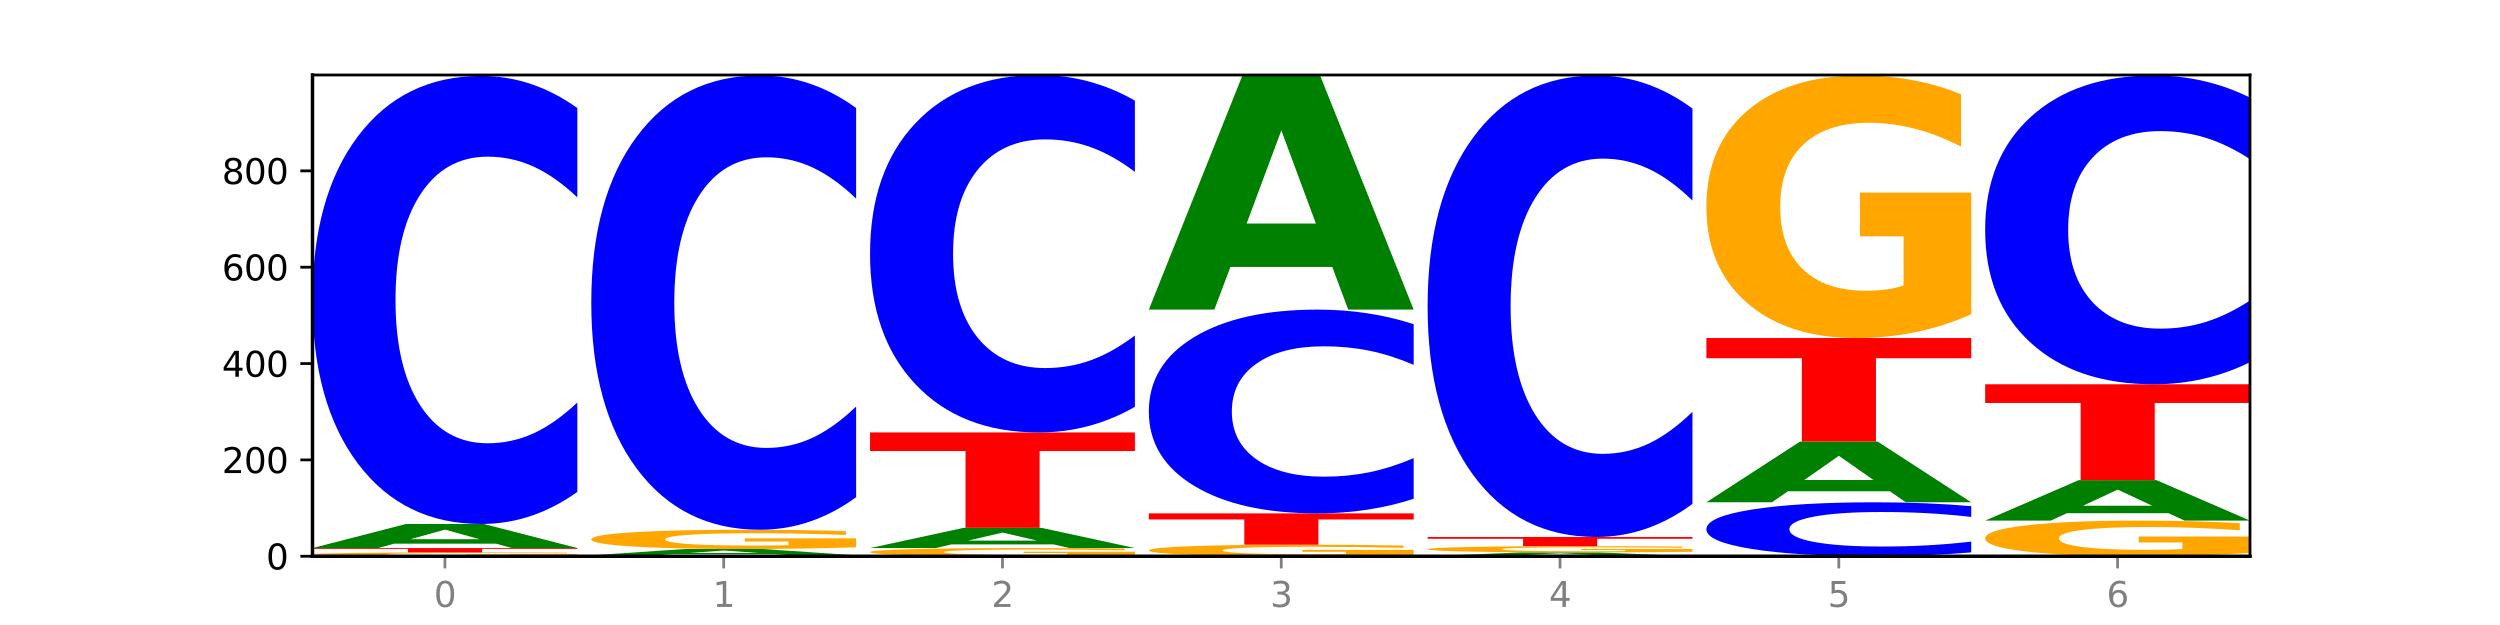 <?xml version="1.0" encoding="utf-8" standalone="no"?>
<!DOCTYPE svg PUBLIC "-//W3C//DTD SVG 1.1//EN"
  "http://www.w3.org/Graphics/SVG/1.1/DTD/svg11.dtd">
<svg xmlns:xlink="http://www.w3.org/1999/xlink" width="720pt" height="180pt" viewBox="0 0 720 180" xmlns="http://www.w3.org/2000/svg" version="1.1">
 <defs>
  <style type="text/css">*{stroke-linejoin: round; stroke-linecap: butt}</style>
 </defs>
 <g id="figure_1">
  <g id="patch_1">
   <path d="M 0 180 
L 720 180 
L 720 0 
L 0 0 
z
" style="fill: #ffffff"/>
  </g>
  <g id="axes_1">
   <g id="patch_2">
    <path d="M 90 160.2 
L 648 160.2 
L 648 21.6 
L 90 21.6 
z
" style="fill: #ffffff"/>
   </g>
   <g id="line2d_1">
    <path d="M 90 160.2 
L 648 160.2 
" clip-path="url(#p7dabc2ab7a)" style="fill: none; stroke: #000000; stroke-width: 0.5; stroke-linecap: square"/>
   </g>
   <g id="patch_3">
    <path d="M 166.273 160.1 
Q 158.581 160.15 150.308 160.175 
Q 142.034 160.2 133.214 160.2 
Q 113.282 160.2 101.641 160.051 
Q 90 159.901 90 159.645 
Q 90 159.387 101.846 159.238 
Q 113.709 159.09 134.342 159.09 
Q 142.291 159.09 149.573 159.11 
Q 156.872 159.13 163.333 159.17 
L 163.333 159.391 
Q 156.667 159.34 150.068 159.315 
Q 143.47 159.29 136.838 159.29 
Q 124.564 159.29 117.914 159.382 
Q 111.265 159.474 111.265 159.645 
Q 111.265 159.815 117.675 159.908 
Q 124.085 160 135.88 160 
Q 139.094 160 141.846 159.995 
Q 144.598 159.989 146.786 159.978 
L 146.786 159.77 
L 134.222 159.77 
L 134.222 159.585 
L 166.273 159.585 
L 166.273 160.1 
z
" clip-path="url(#p7dabc2ab7a)" style="fill: #ffa600"/>
   </g>
   <g id="patch_4">
    <path d="M 90 157.841 
L 166.273 157.841 
L 166.273 158.085 
L 138.833 158.085 
L 138.833 159.09 
L 117.494 159.09 
L 117.494 158.085 
L 90 158.085 
L 90 157.841 
z
" clip-path="url(#p7dabc2ab7a)" style="fill: #ff0000"/>
   </g>
   <g id="patch_5">
    <path d="M 142.835 156.578 
L 113.501 156.578 
L 108.87 157.841 
L 90 157.841 
L 116.948 150.905 
L 139.326 150.905 
L 166.273 157.841 
L 147.419 157.841 
L 142.835 156.578 
z
M 118.18 155.29 
L 138.109 155.29 
L 128.16 152.531 
L 118.18 155.29 
z
" clip-path="url(#p7dabc2ab7a)" style="fill: #008000"/>
   </g>
   <g id="patch_6">
    <path d="M 166.273 141.656 
Q 159.893 146.24 152.994 148.559 
Q 146.095 150.905 138.581 150.905 
Q 116.174 150.905 103.087 133.527 
Q 90 116.149 90 86.431 
Q 90 56.606 103.087 39.255 
Q 116.174 21.877 138.581 21.877 
Q 146.095 21.877 152.994 24.223 
Q 159.893 26.542 166.273 31.126 
L 166.273 56.846 
Q 159.836 50.769 153.59 47.944 
Q 147.344 45.119 140.445 45.119 
Q 128.069 45.119 120.978 56.127 
Q 113.906 67.108 113.906 86.431 
Q 113.906 105.674 120.978 116.682 
Q 128.069 127.663 140.445 127.663 
Q 147.344 127.663 153.59 124.838 
Q 159.836 121.986 166.273 115.909 
L 166.273 141.656 
z
" clip-path="url(#p7dabc2ab7a)" style="fill: #0000ff"/>
   </g>
   <g id="patch_7">
    <path d="M 170.288 159.923 
L 246.561 159.923 
L 246.561 159.977 
L 219.12 159.977 
L 219.12 160.2 
L 197.782 160.2 
L 197.782 159.977 
L 170.288 159.977 
L 170.288 159.923 
z
" clip-path="url(#p7dabc2ab7a)" style="fill: #ff0000"/>
   </g>
   <g id="patch_8">
    <path d="M 223.122 159.594 
L 193.789 159.594 
L 189.157 159.923 
L 170.288 159.923 
L 197.235 158.119 
L 219.614 158.119 
L 246.561 159.923 
L 227.707 159.923 
L 223.122 159.594 
z
M 198.467 159.259 
L 218.397 159.259 
L 208.448 158.542 
L 198.467 159.259 
z
" clip-path="url(#p7dabc2ab7a)" style="fill: #008000"/>
   </g>
   <g id="patch_9">
    <path d="M 246.561 157.617 
Q 238.869 157.868 230.595 157.994 
Q 222.322 158.119 213.501 158.119 
Q 193.57 158.119 181.929 157.371 
Q 170.288 156.624 170.288 155.346 
Q 170.288 154.053 182.134 153.311 
Q 193.997 152.569 214.63 152.569 
Q 222.578 152.569 229.86 152.67 
Q 237.159 152.77 243.621 152.967 
L 243.621 154.073 
Q 236.954 153.82 230.356 153.695 
Q 223.758 153.569 217.125 153.569 
Q 204.852 153.569 198.202 154.03 
Q 191.553 154.49 191.553 155.346 
Q 191.553 156.194 197.963 156.657 
Q 204.373 157.119 216.168 157.119 
Q 219.382 157.119 222.134 157.093 
Q 224.886 157.065 227.074 157.008 
L 227.074 155.969 
L 214.51 155.969 
L 214.51 155.044 
L 246.561 155.044 
L 246.561 157.617 
z
" clip-path="url(#p7dabc2ab7a)" style="fill: #ffa600"/>
   </g>
   <g id="patch_10">
    <path d="M 246.561 143.192 
Q 240.181 147.84 233.282 150.191 
Q 226.383 152.569 218.869 152.569 
Q 196.462 152.569 183.375 134.949 
Q 170.288 117.328 170.288 87.195 
Q 170.288 56.953 183.375 39.359 
Q 196.462 21.739 218.869 21.739 
Q 226.383 21.739 233.282 24.117 
Q 240.181 26.468 246.561 31.117 
L 246.561 57.196 
Q 240.123 51.034 233.878 48.17 
Q 227.632 45.305 220.733 45.305 
Q 208.357 45.305 201.266 56.467 
Q 194.194 67.601 194.194 87.195 
Q 194.194 106.707 201.266 117.869 
Q 208.357 129.003 220.733 129.003 
Q 227.632 129.003 233.878 126.138 
Q 240.123 123.247 246.561 117.085 
L 246.561 143.192 
z
" clip-path="url(#p7dabc2ab7a)" style="fill: #0000ff"/>
   </g>
   <g id="patch_11">
    <path d="M 326.849 159.987 
Q 319.157 160.093 310.883 160.147 
Q 302.61 160.2 293.789 160.2 
Q 273.858 160.2 262.217 159.882 
Q 250.576 159.565 250.576 159.021 
Q 250.576 158.472 262.422 158.157 
Q 274.285 157.841 294.917 157.841 
Q 302.866 157.841 310.148 157.884 
Q 317.447 157.927 323.909 158.011 
L 323.909 158.481 
Q 317.242 158.373 310.644 158.32 
Q 304.046 158.266 297.413 158.266 
Q 285.14 158.266 278.49 158.462 
Q 271.84 158.658 271.84 159.021 
Q 271.84 159.382 278.251 159.579 
Q 284.661 159.775 296.456 159.775 
Q 299.669 159.775 302.422 159.764 
Q 305.174 159.752 307.362 159.728 
L 307.362 159.286 
L 294.798 159.286 
L 294.798 158.893 
L 326.849 158.893 
L 326.849 159.987 
z
" clip-path="url(#p7dabc2ab7a)" style="fill: #ffa600"/>
   </g>
   <g id="patch_12">
    <path d="M 303.41 156.78 
L 274.077 156.78 
L 269.445 157.841 
L 250.576 157.841 
L 277.523 152.014 
L 299.901 152.014 
L 326.849 157.841 
L 307.995 157.841 
L 303.41 156.78 
z
M 278.755 155.698 
L 298.685 155.698 
L 288.736 153.381 
L 278.755 155.698 
z
" clip-path="url(#p7dabc2ab7a)" style="fill: #008000"/>
   </g>
   <g id="patch_13">
    <path d="M 250.576 124.544 
L 326.849 124.544 
L 326.849 129.902 
L 299.408 129.902 
L 299.408 152.014 
L 278.069 152.014 
L 278.069 129.902 
L 250.576 129.902 
L 250.576 124.544 
z
" clip-path="url(#p7dabc2ab7a)" style="fill: #ff0000"/>
   </g>
   <g id="patch_14">
    <path d="M 326.849 117.165 
Q 320.469 120.823 313.57 122.673 
Q 306.671 124.544 299.157 124.544 
Q 276.749 124.544 263.663 110.679 
Q 250.576 96.815 250.576 73.104 
Q 250.576 49.308 263.663 35.465 
Q 276.749 21.6 299.157 21.6 
Q 306.671 21.6 313.57 23.471 
Q 320.469 25.321 326.849 28.979 
L 326.849 49.5 
Q 320.411 44.651 314.166 42.397 
Q 307.92 40.143 301.021 40.143 
Q 288.645 40.143 281.554 48.926 
Q 274.482 57.687 274.482 73.104 
Q 274.482 88.457 281.554 97.24 
Q 288.645 106.001 301.021 106.001 
Q 307.92 106.001 314.166 103.747 
Q 320.411 101.472 326.849 96.623 
L 326.849 117.165 
z
" clip-path="url(#p7dabc2ab7a)" style="fill: #0000ff"/>
   </g>
   <g id="patch_15">
    <path d="M 407.137 159.899 
Q 399.444 160.049 391.171 160.125 
Q 382.897 160.2 374.077 160.2 
Q 354.145 160.2 342.504 159.752 
Q 330.863 159.303 330.863 158.536 
Q 330.863 157.76 342.709 157.315 
Q 354.573 156.87 375.205 156.87 
Q 383.154 156.87 390.436 156.931 
Q 397.735 156.991 404.197 157.109 
L 404.197 157.773 
Q 397.53 157.621 390.932 157.546 
Q 384.333 157.47 377.701 157.47 
Q 365.427 157.47 358.778 157.747 
Q 352.128 158.022 352.128 158.536 
Q 352.128 159.045 358.538 159.323 
Q 364.949 159.6 376.744 159.6 
Q 379.957 159.6 382.709 159.584 
Q 385.462 159.568 387.65 159.534 
L 387.65 158.91 
L 375.085 158.91 
L 375.085 158.355 
L 407.137 158.355 
L 407.137 159.899 
z
" clip-path="url(#p7dabc2ab7a)" style="fill: #ffa600"/>
   </g>
   <g id="patch_16">
    <path d="M 330.863 147.852 
L 407.137 147.852 
L 407.137 149.611 
L 379.696 149.611 
L 379.696 156.87 
L 358.357 156.87 
L 358.357 149.611 
L 330.863 149.611 
L 330.863 147.852 
z
" clip-path="url(#p7dabc2ab7a)" style="fill: #ff0000"/>
   </g>
   <g id="patch_17">
    <path d="M 407.137 143.646 
Q 400.757 145.731 393.858 146.785 
Q 386.959 147.852 379.445 147.852 
Q 357.037 147.852 343.95 139.948 
Q 330.863 132.044 330.863 118.527 
Q 330.863 104.962 343.95 97.07 
Q 357.037 89.166 379.445 89.166 
Q 386.959 89.166 393.858 90.233 
Q 400.757 91.287 407.137 93.372 
L 407.137 105.071 
Q 400.699 102.307 394.453 101.022 
Q 388.208 99.737 381.309 99.737 
Q 368.933 99.737 361.842 104.744 
Q 354.77 109.738 354.77 118.527 
Q 354.77 127.28 361.842 132.287 
Q 368.933 137.281 381.309 137.281 
Q 388.208 137.281 394.453 135.996 
Q 400.699 134.699 407.137 131.935 
L 407.137 143.646 
z
" clip-path="url(#p7dabc2ab7a)" style="fill: #0000ff"/>
   </g>
   <g id="patch_18">
    <path d="M 383.698 76.883 
L 354.364 76.883 
L 349.733 89.166 
L 330.863 89.166 
L 357.811 21.739 
L 380.189 21.739 
L 407.137 89.166 
L 388.283 89.166 
L 383.698 76.883 
z
M 359.043 64.368 
L 378.973 64.368 
L 369.023 37.548 
L 359.043 64.368 
z
" clip-path="url(#p7dabc2ab7a)" style="fill: #008000"/>
   </g>
   <g id="patch_19">
    <path d="M 463.986 159.998 
L 434.652 159.998 
L 430.021 160.2 
L 411.151 160.2 
L 438.099 159.09 
L 460.477 159.09 
L 487.424 160.2 
L 468.571 160.2 
L 463.986 159.998 
z
M 439.331 159.792 
L 459.261 159.792 
L 449.311 159.35 
L 439.331 159.792 
z
" clip-path="url(#p7dabc2ab7a)" style="fill: #008000"/>
   </g>
   <g id="patch_20">
    <path d="M 487.424 158.927 
Q 479.732 159.008 471.459 159.049 
Q 463.185 159.09 454.365 159.09 
Q 434.433 159.09 422.792 158.847 
Q 411.151 158.604 411.151 158.189 
Q 411.151 157.769 422.997 157.528 
Q 434.86 157.286 455.493 157.286 
Q 463.442 157.286 470.724 157.319 
Q 478.023 157.352 484.484 157.416 
L 484.484 157.775 
Q 477.818 157.693 471.219 157.652 
Q 464.621 157.611 457.989 157.611 
Q 445.715 157.611 439.066 157.761 
Q 432.416 157.911 432.416 158.189 
Q 432.416 158.465 438.826 158.615 
Q 445.236 158.765 457.031 158.765 
Q 460.245 158.765 462.997 158.757 
Q 465.749 158.748 467.937 158.729 
L 467.937 158.392 
L 455.373 158.392 
L 455.373 158.091 
L 487.424 158.091 
L 487.424 158.927 
z
" clip-path="url(#p7dabc2ab7a)" style="fill: #ffa600"/>
   </g>
   <g id="patch_21">
    <path d="M 411.151 154.65 
L 487.424 154.65 
L 487.424 155.165 
L 459.984 155.165 
L 459.984 157.286 
L 438.645 157.286 
L 438.645 155.165 
L 411.151 155.165 
L 411.151 154.65 
z
" clip-path="url(#p7dabc2ab7a)" style="fill: #ff0000"/>
   </g>
   <g id="patch_22">
    <path d="M 487.424 145.123 
Q 481.044 149.846 474.145 152.234 
Q 467.246 154.65 459.732 154.65 
Q 437.325 154.65 424.238 136.75 
Q 411.151 118.849 411.151 88.236 
Q 411.151 57.513 424.238 39.64 
Q 437.325 21.739 459.732 21.739 
Q 467.246 21.739 474.145 24.155 
Q 481.044 26.543 487.424 31.266 
L 487.424 57.76 
Q 480.987 51.5 474.741 48.59 
Q 468.495 45.68 461.596 45.68 
Q 449.221 45.68 442.129 57.019 
Q 435.057 68.331 435.057 88.236 
Q 435.057 108.059 442.129 119.398 
Q 449.221 130.709 461.596 130.709 
Q 468.495 130.709 474.741 127.799 
Q 480.987 124.861 487.424 118.601 
L 487.424 145.123 
z
" clip-path="url(#p7dabc2ab7a)" style="fill: #0000ff"/>
   </g>
   <g id="patch_23">
    <path d="M 567.712 159.086 
Q 561.332 159.638 554.433 159.918 
Q 547.534 160.2 540.02 160.2 
Q 517.613 160.2 504.526 158.107 
Q 491.439 156.014 491.439 152.435 
Q 491.439 148.844 504.526 146.754 
Q 517.613 144.661 540.02 144.661 
Q 547.534 144.661 554.433 144.944 
Q 561.332 145.223 567.712 145.775 
L 567.712 148.873 
Q 561.274 148.141 555.029 147.8 
Q 548.783 147.46 541.884 147.46 
Q 529.508 147.46 522.417 148.786 
Q 515.345 150.108 515.345 152.435 
Q 515.345 154.753 522.417 156.079 
Q 529.508 157.401 541.884 157.401 
Q 548.783 157.401 555.029 157.061 
Q 561.274 156.717 567.712 155.986 
L 567.712 159.086 
z
" clip-path="url(#p7dabc2ab7a)" style="fill: #0000ff"/>
   </g>
   <g id="patch_24">
    <path d="M 544.273 141.477 
L 514.94 141.477 
L 510.308 144.661 
L 491.439 144.661 
L 518.386 127.18 
L 540.765 127.18 
L 567.712 144.661 
L 548.858 144.661 
L 544.273 141.477 
z
M 519.618 138.232 
L 539.548 138.232 
L 529.599 131.279 
L 519.618 138.232 
z
" clip-path="url(#p7dabc2ab7a)" style="fill: #008000"/>
   </g>
   <g id="patch_25">
    <path d="M 491.439 97.351 
L 567.712 97.351 
L 567.712 103.169 
L 540.272 103.169 
L 540.272 127.18 
L 518.933 127.18 
L 518.933 103.169 
L 491.439 103.169 
L 491.439 97.351 
z
" clip-path="url(#p7dabc2ab7a)" style="fill: #ff0000"/>
   </g>
   <g id="patch_26">
    <path d="M 567.712 90.51 
Q 560.02 93.931 551.746 95.649 
Q 543.473 97.351 534.652 97.351 
Q 514.721 97.351 503.08 87.168 
Q 491.439 76.984 491.439 59.568 
Q 491.439 41.95 503.285 31.844 
Q 515.148 21.739 535.781 21.739 
Q 543.729 21.739 551.011 23.113 
Q 558.311 24.472 564.772 27.159 
L 564.772 42.231 
Q 558.105 38.779 551.507 37.077 
Q 544.909 35.359 538.276 35.359 
Q 526.003 35.359 519.353 41.638 
Q 512.704 47.901 512.704 59.568 
Q 512.704 71.127 519.114 77.437 
Q 525.524 83.731 537.319 83.731 
Q 540.533 83.731 543.285 83.372 
Q 546.037 82.997 548.225 82.216 
L 548.225 68.065 
L 535.661 68.065 
L 535.661 55.461 
L 567.712 55.461 
L 567.712 90.51 
z
" clip-path="url(#p7dabc2ab7a)" style="fill: #ffa600"/>
   </g>
   <g id="patch_27">
    <path d="M 648 159.271 
Q 640.308 159.736 632.034 159.969 
Q 623.761 160.2 614.94 160.2 
Q 595.009 160.2 583.368 158.817 
Q 571.727 157.435 571.727 155.07 
Q 571.727 152.678 583.573 151.305 
Q 595.436 149.933 616.068 149.933 
Q 624.017 149.933 631.299 150.12 
Q 638.598 150.304 645.06 150.669 
L 645.06 152.716 
Q 638.393 152.247 631.795 152.016 
Q 625.197 151.783 618.564 151.783 
Q 606.291 151.783 599.641 152.635 
Q 592.992 153.486 592.992 155.07 
Q 592.992 156.639 599.402 157.496 
Q 605.812 158.351 617.607 158.351 
Q 620.821 158.351 623.573 158.302 
Q 626.325 158.251 628.513 158.145 
L 628.513 156.224 
L 615.949 156.224 
L 615.949 154.512 
L 648 154.512 
L 648 159.271 
z
" clip-path="url(#p7dabc2ab7a)" style="fill: #ffa600"/>
   </g>
   <g id="patch_28">
    <path d="M 624.561 147.81 
L 595.228 147.81 
L 590.596 149.933 
L 571.727 149.933 
L 598.674 138.279 
L 621.052 138.279 
L 648 149.933 
L 629.146 149.933 
L 624.561 147.81 
z
M 599.906 145.647 
L 619.836 145.647 
L 609.887 141.012 
L 599.906 145.647 
z
" clip-path="url(#p7dabc2ab7a)" style="fill: #008000"/>
   </g>
   <g id="patch_29">
    <path d="M 571.727 110.67 
L 648 110.67 
L 648 116.055 
L 620.559 116.055 
L 620.559 138.279 
L 599.221 138.279 
L 599.221 116.055 
L 571.727 116.055 
L 571.727 110.67 
z
" clip-path="url(#p7dabc2ab7a)" style="fill: #ff0000"/>
   </g>
   <g id="patch_30">
    <path d="M 648 104.296 
Q 641.62 107.455 634.721 109.054 
Q 627.822 110.67 620.308 110.67 
Q 597.901 110.67 584.814 98.693 
Q 571.727 86.715 571.727 66.232 
Q 571.727 45.675 584.814 33.716 
Q 597.901 21.739 620.308 21.739 
Q 627.822 21.739 634.721 23.355 
Q 641.62 24.954 648 28.113 
L 648 45.841 
Q 641.562 41.652 635.317 39.705 
Q 629.071 37.758 622.172 37.758 
Q 609.796 37.758 602.705 45.345 
Q 595.633 52.913 595.633 66.232 
Q 595.633 79.496 602.705 87.083 
Q 609.796 94.651 622.172 94.651 
Q 629.071 94.651 635.317 92.704 
Q 641.562 90.738 648 86.55 
L 648 104.296 
z
" clip-path="url(#p7dabc2ab7a)" style="fill: #0000ff"/>
   </g>
   <g id="matplotlib.axis_1">
    <g id="xtick_1">
     <g id="line2d_2">
      <defs>
       <path id="m97203f8e78" d="M 0 0 
L 0 3.5 
" style="stroke: #808080; stroke-width: 0.8"/>
      </defs>
      <g>
       <use xlink:href="#m97203f8e78" x="128.137" y="160.2" style="fill: #808080; stroke: #808080; stroke-width: 0.8"/>
      </g>
     </g>
     <g id="text_1">
      <!-- 0 -->
      <g style="fill: #808080" transform="translate(124.955 174.798) scale(0.1 -0.1)">
       <defs>
        <path id="DejaVuSans-30" d="M 2034 4250 
Q 1547 4250 1301 3770 
Q 1056 3291 1056 2328 
Q 1056 1369 1301 889 
Q 1547 409 2034 409 
Q 2525 409 2770 889 
Q 3016 1369 3016 2328 
Q 3016 3291 2770 3770 
Q 2525 4250 2034 4250 
z
M 2034 4750 
Q 2819 4750 3233 4129 
Q 3647 3509 3647 2328 
Q 3647 1150 3233 529 
Q 2819 -91 2034 -91 
Q 1250 -91 836 529 
Q 422 1150 422 2328 
Q 422 3509 836 4129 
Q 1250 4750 2034 4750 
z
" transform="scale(0.016)"/>
       </defs>
       <use xlink:href="#DejaVuSans-30"/>
      </g>
     </g>
    </g>
    <g id="xtick_2">
     <g id="line2d_3">
      <g>
       <use xlink:href="#m97203f8e78" x="208.424" y="160.2" style="fill: #808080; stroke: #808080; stroke-width: 0.8"/>
      </g>
     </g>
     <g id="text_2">
      <!-- 1 -->
      <g style="fill: #808080" transform="translate(205.243 174.798) scale(0.1 -0.1)">
       <defs>
        <path id="DejaVuSans-31" d="M 794 531 
L 1825 531 
L 1825 4091 
L 703 3866 
L 703 4441 
L 1819 4666 
L 2450 4666 
L 2450 531 
L 3481 531 
L 3481 0 
L 794 0 
L 794 531 
z
" transform="scale(0.016)"/>
       </defs>
       <use xlink:href="#DejaVuSans-31"/>
      </g>
     </g>
    </g>
    <g id="xtick_3">
     <g id="line2d_4">
      <g>
       <use xlink:href="#m97203f8e78" x="288.712" y="160.2" style="fill: #808080; stroke: #808080; stroke-width: 0.8"/>
      </g>
     </g>
     <g id="text_3">
      <!-- 2 -->
      <g style="fill: #808080" transform="translate(285.531 174.798) scale(0.1 -0.1)">
       <defs>
        <path id="DejaVuSans-32" d="M 1228 531 
L 3431 531 
L 3431 0 
L 469 0 
L 469 531 
Q 828 903 1448 1529 
Q 2069 2156 2228 2338 
Q 2531 2678 2651 2914 
Q 2772 3150 2772 3378 
Q 2772 3750 2511 3984 
Q 2250 4219 1831 4219 
Q 1534 4219 1204 4116 
Q 875 4013 500 3803 
L 500 4441 
Q 881 4594 1212 4672 
Q 1544 4750 1819 4750 
Q 2544 4750 2975 4387 
Q 3406 4025 3406 3419 
Q 3406 3131 3298 2873 
Q 3191 2616 2906 2266 
Q 2828 2175 2409 1742 
Q 1991 1309 1228 531 
z
" transform="scale(0.016)"/>
       </defs>
       <use xlink:href="#DejaVuSans-32"/>
      </g>
     </g>
    </g>
    <g id="xtick_4">
     <g id="line2d_5">
      <g>
       <use xlink:href="#m97203f8e78" x="369" y="160.2" style="fill: #808080; stroke: #808080; stroke-width: 0.8"/>
      </g>
     </g>
     <g id="text_4">
      <!-- 3 -->
      <g style="fill: #808080" transform="translate(365.819 174.798) scale(0.1 -0.1)">
       <defs>
        <path id="DejaVuSans-33" d="M 2597 2516 
Q 3050 2419 3304 2112 
Q 3559 1806 3559 1356 
Q 3559 666 3084 287 
Q 2609 -91 1734 -91 
Q 1441 -91 1130 -33 
Q 819 25 488 141 
L 488 750 
Q 750 597 1062 519 
Q 1375 441 1716 441 
Q 2309 441 2620 675 
Q 2931 909 2931 1356 
Q 2931 1769 2642 2001 
Q 2353 2234 1838 2234 
L 1294 2234 
L 1294 2753 
L 1863 2753 
Q 2328 2753 2575 2939 
Q 2822 3125 2822 3475 
Q 2822 3834 2567 4026 
Q 2313 4219 1838 4219 
Q 1578 4219 1281 4162 
Q 984 4106 628 3988 
L 628 4550 
Q 988 4650 1302 4700 
Q 1616 4750 1894 4750 
Q 2613 4750 3031 4423 
Q 3450 4097 3450 3541 
Q 3450 3153 3228 2886 
Q 3006 2619 2597 2516 
z
" transform="scale(0.016)"/>
       </defs>
       <use xlink:href="#DejaVuSans-33"/>
      </g>
     </g>
    </g>
    <g id="xtick_5">
     <g id="line2d_6">
      <g>
       <use xlink:href="#m97203f8e78" x="449.288" y="160.2" style="fill: #808080; stroke: #808080; stroke-width: 0.8"/>
      </g>
     </g>
     <g id="text_5">
      <!-- 4 -->
      <g style="fill: #808080" transform="translate(446.107 174.798) scale(0.1 -0.1)">
       <defs>
        <path id="DejaVuSans-34" d="M 2419 4116 
L 825 1625 
L 2419 1625 
L 2419 4116 
z
M 2253 4666 
L 3047 4666 
L 3047 1625 
L 3713 1625 
L 3713 1100 
L 3047 1100 
L 3047 0 
L 2419 0 
L 2419 1100 
L 313 1100 
L 313 1709 
L 2253 4666 
z
" transform="scale(0.016)"/>
       </defs>
       <use xlink:href="#DejaVuSans-34"/>
      </g>
     </g>
    </g>
    <g id="xtick_6">
     <g id="line2d_7">
      <g>
       <use xlink:href="#m97203f8e78" x="529.576" y="160.2" style="fill: #808080; stroke: #808080; stroke-width: 0.8"/>
      </g>
     </g>
     <g id="text_6">
      <!-- 5 -->
      <g style="fill: #808080" transform="translate(526.394 174.798) scale(0.1 -0.1)">
       <defs>
        <path id="DejaVuSans-35" d="M 691 4666 
L 3169 4666 
L 3169 4134 
L 1269 4134 
L 1269 2991 
Q 1406 3038 1543 3061 
Q 1681 3084 1819 3084 
Q 2600 3084 3056 2656 
Q 3513 2228 3513 1497 
Q 3513 744 3044 326 
Q 2575 -91 1722 -91 
Q 1428 -91 1123 -41 
Q 819 9 494 109 
L 494 744 
Q 775 591 1075 516 
Q 1375 441 1709 441 
Q 2250 441 2565 725 
Q 2881 1009 2881 1497 
Q 2881 1984 2565 2268 
Q 2250 2553 1709 2553 
Q 1456 2553 1204 2497 
Q 953 2441 691 2322 
L 691 4666 
z
" transform="scale(0.016)"/>
       </defs>
       <use xlink:href="#DejaVuSans-35"/>
      </g>
     </g>
    </g>
    <g id="xtick_7">
     <g id="line2d_8">
      <g>
       <use xlink:href="#m97203f8e78" x="609.863" y="160.2" style="fill: #808080; stroke: #808080; stroke-width: 0.8"/>
      </g>
     </g>
     <g id="text_7">
      <!-- 6 -->
      <g style="fill: #808080" transform="translate(606.682 174.798) scale(0.1 -0.1)">
       <defs>
        <path id="DejaVuSans-36" d="M 2113 2584 
Q 1688 2584 1439 2293 
Q 1191 2003 1191 1497 
Q 1191 994 1439 701 
Q 1688 409 2113 409 
Q 2538 409 2786 701 
Q 3034 994 3034 1497 
Q 3034 2003 2786 2293 
Q 2538 2584 2113 2584 
z
M 3366 4563 
L 3366 3988 
Q 3128 4100 2886 4159 
Q 2644 4219 2406 4219 
Q 1781 4219 1451 3797 
Q 1122 3375 1075 2522 
Q 1259 2794 1537 2939 
Q 1816 3084 2150 3084 
Q 2853 3084 3261 2657 
Q 3669 2231 3669 1497 
Q 3669 778 3244 343 
Q 2819 -91 2113 -91 
Q 1303 -91 875 529 
Q 447 1150 447 2328 
Q 447 3434 972 4092 
Q 1497 4750 2381 4750 
Q 2619 4750 2861 4703 
Q 3103 4656 3366 4563 
z
" transform="scale(0.016)"/>
       </defs>
       <use xlink:href="#DejaVuSans-36"/>
      </g>
     </g>
    </g>
   </g>
   <g id="matplotlib.axis_2">
    <g id="ytick_1">
     <g id="line2d_9">
      <defs>
       <path id="mf5ad94bb8a" d="M 0 0 
L -3.5 0 
" style="stroke: #000000; stroke-width: 0.8"/>
      </defs>
      <g>
       <use xlink:href="#mf5ad94bb8a" x="90" y="160.2" style="stroke: #000000; stroke-width: 0.8"/>
      </g>
     </g>
     <g id="text_8">
      <!-- 0 -->
      <g transform="translate(76.638 163.999) scale(0.1 -0.1)">
       <use xlink:href="#DejaVuSans-30"/>
      </g>
     </g>
    </g>
    <g id="ytick_2">
     <g id="line2d_10">
      <g>
       <use xlink:href="#mf5ad94bb8a" x="90" y="132.452" style="stroke: #000000; stroke-width: 0.8"/>
      </g>
     </g>
     <g id="text_9">
      <!-- 200 -->
      <g transform="translate(63.913 136.251) scale(0.1 -0.1)">
       <use xlink:href="#DejaVuSans-32"/>
       <use xlink:href="#DejaVuSans-30" x="63.623"/>
       <use xlink:href="#DejaVuSans-30" x="127.246"/>
      </g>
     </g>
    </g>
    <g id="ytick_3">
     <g id="line2d_11">
      <g>
       <use xlink:href="#mf5ad94bb8a" x="90" y="104.705" style="stroke: #000000; stroke-width: 0.8"/>
      </g>
     </g>
     <g id="text_10">
      <!-- 400 -->
      <g transform="translate(63.913 108.504) scale(0.1 -0.1)">
       <use xlink:href="#DejaVuSans-34"/>
       <use xlink:href="#DejaVuSans-30" x="63.623"/>
       <use xlink:href="#DejaVuSans-30" x="127.246"/>
      </g>
     </g>
    </g>
    <g id="ytick_4">
     <g id="line2d_12">
      <g>
       <use xlink:href="#mf5ad94bb8a" x="90" y="76.957" style="stroke: #000000; stroke-width: 0.8"/>
      </g>
     </g>
     <g id="text_11">
      <!-- 600 -->
      <g transform="translate(63.913 80.756) scale(0.1 -0.1)">
       <use xlink:href="#DejaVuSans-36"/>
       <use xlink:href="#DejaVuSans-30" x="63.623"/>
       <use xlink:href="#DejaVuSans-30" x="127.246"/>
      </g>
     </g>
    </g>
    <g id="ytick_5">
     <g id="line2d_13">
      <g>
       <use xlink:href="#mf5ad94bb8a" x="90" y="49.209" style="stroke: #000000; stroke-width: 0.8"/>
      </g>
     </g>
     <g id="text_12">
      <!-- 800 -->
      <g transform="translate(63.913 53.008) scale(0.1 -0.1)">
       <defs>
        <path id="DejaVuSans-38" d="M 2034 2216 
Q 1584 2216 1326 1975 
Q 1069 1734 1069 1313 
Q 1069 891 1326 650 
Q 1584 409 2034 409 
Q 2484 409 2743 651 
Q 3003 894 3003 1313 
Q 3003 1734 2745 1975 
Q 2488 2216 2034 2216 
z
M 1403 2484 
Q 997 2584 770 2862 
Q 544 3141 544 3541 
Q 544 4100 942 4425 
Q 1341 4750 2034 4750 
Q 2731 4750 3128 4425 
Q 3525 4100 3525 3541 
Q 3525 3141 3298 2862 
Q 3072 2584 2669 2484 
Q 3125 2378 3379 2068 
Q 3634 1759 3634 1313 
Q 3634 634 3220 271 
Q 2806 -91 2034 -91 
Q 1263 -91 848 271 
Q 434 634 434 1313 
Q 434 1759 690 2068 
Q 947 2378 1403 2484 
z
M 1172 3481 
Q 1172 3119 1398 2916 
Q 1625 2713 2034 2713 
Q 2441 2713 2670 2916 
Q 2900 3119 2900 3481 
Q 2900 3844 2670 4047 
Q 2441 4250 2034 4250 
Q 1625 4250 1398 4047 
Q 1172 3844 1172 3481 
z
" transform="scale(0.016)"/>
       </defs>
       <use xlink:href="#DejaVuSans-38"/>
       <use xlink:href="#DejaVuSans-30" x="63.623"/>
       <use xlink:href="#DejaVuSans-30" x="127.246"/>
      </g>
     </g>
    </g>
   </g>
   <g id="patch_31">
    <path d="M 90 160.2 
L 90 21.6 
" style="fill: none; stroke: #000000; stroke-linejoin: miter; stroke-linecap: square"/>
   </g>
   <g id="patch_32">
    <path d="M 648 160.2 
L 648 21.6 
" style="fill: none; stroke: #000000; stroke-width: 0.8; stroke-linejoin: miter; stroke-linecap: square"/>
   </g>
   <g id="patch_33">
    <path d="M 90 160.2 
L 648 160.2 
" style="fill: none; stroke: #000000; stroke-linejoin: miter; stroke-linecap: square"/>
   </g>
   <g id="patch_34">
    <path d="M 90 21.6 
L 648 21.6 
" style="fill: none; stroke: #000000; stroke-width: 0.8; stroke-linejoin: miter; stroke-linecap: square"/>
   </g>
  </g>
 </g>
 <defs>
  <clipPath id="p7dabc2ab7a">
   <rect x="90" y="21.6" width="558" height="138.6"/>
  </clipPath>
 </defs>
</svg>
